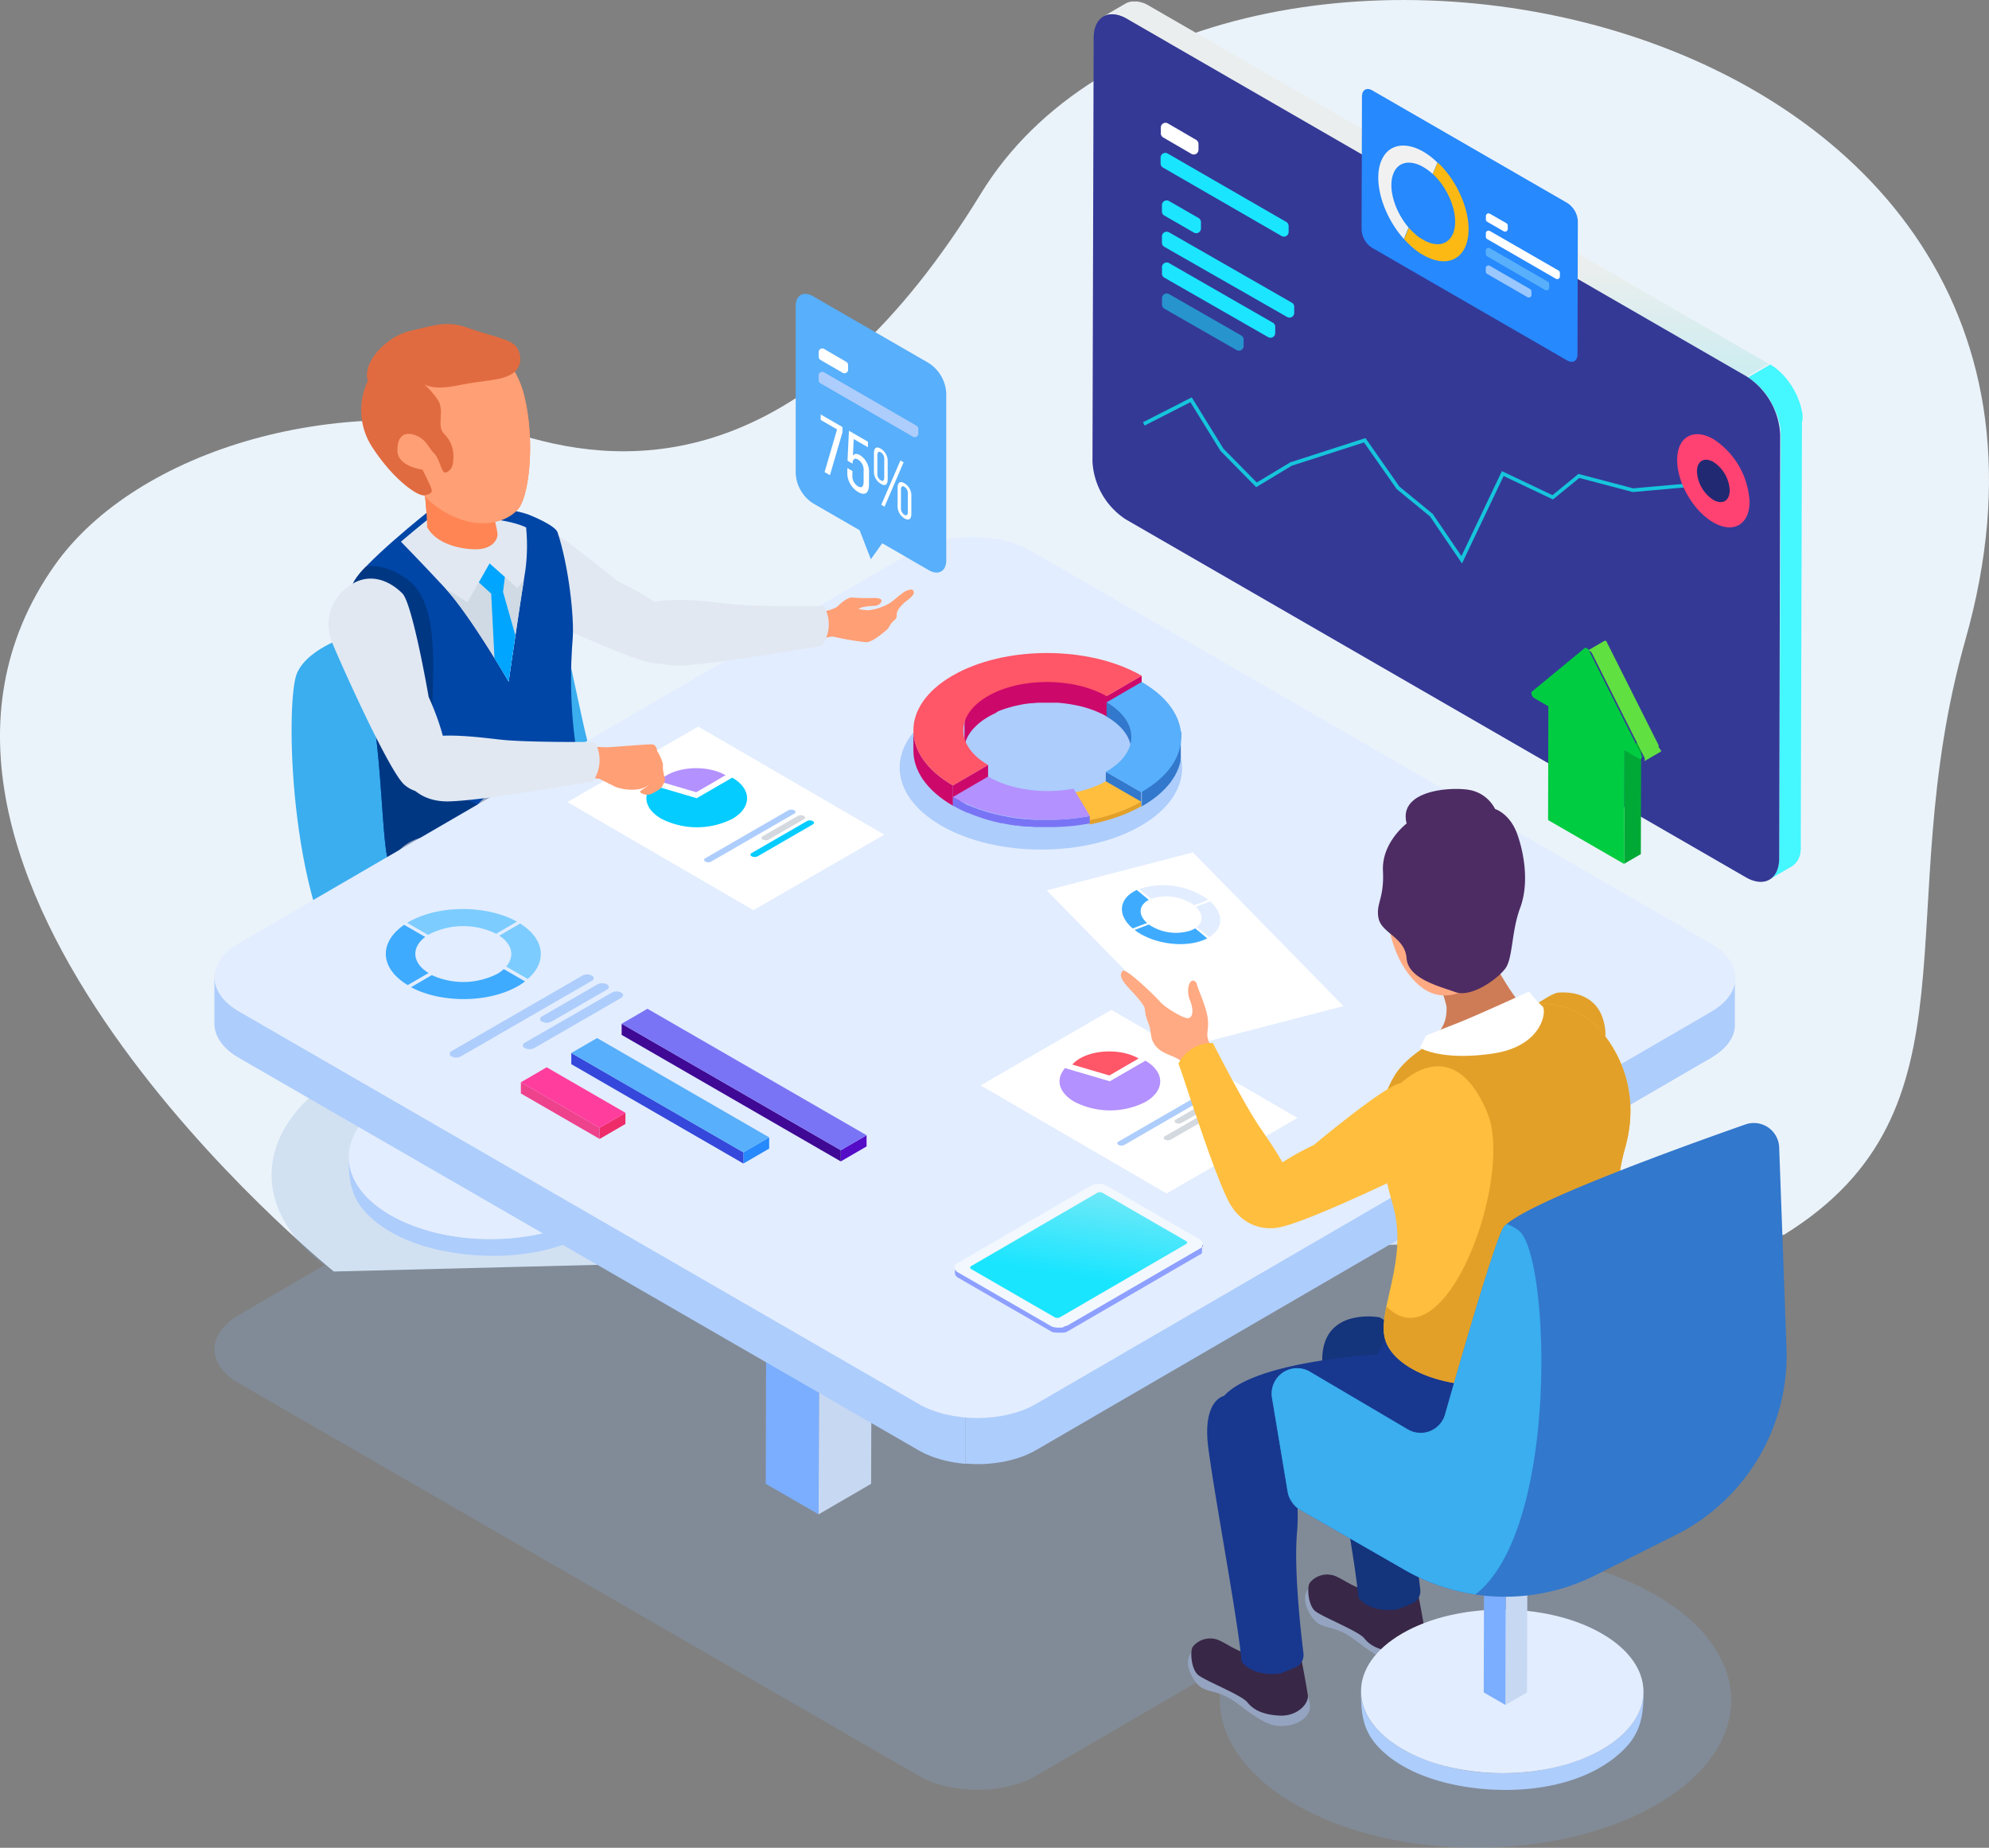 <svg xmlns="http://www.w3.org/2000/svg" xmlns:xlink="http://www.w3.org/1999/xlink" width="541.807" height="503.396" viewBox="0 0 541.807 503.396">
  <rect x="0" y="0" width="541.807" height="503.396" fill="#808080" stroke="none"/>
  <defs>
    <linearGradient id="linear-gradient" x1="0.848" y1="-3.181" x2="0.723" y2="-0.468" gradientUnits="objectBoundingBox">
      <stop offset="0" stop-color="#c6e6ff"/>
      <stop offset="1" stop-color="#8d9fff"/>
    </linearGradient>
    <linearGradient id="linear-gradient-2" x1="3.85" y1="1.526" x2="4.259" y2="-0.056" gradientUnits="objectBoundingBox">
      <stop offset="0" stop-color="#1ae5ff"/>
      <stop offset="1" stop-color="#eaeeee"/>
    </linearGradient>
    <linearGradient id="linear-gradient-3" x1="-2.335" y1="2.415" x2="-2.127" y2="-0.334" gradientUnits="objectBoundingBox">
      <stop offset="0" stop-color="#1ae5ff"/>
      <stop offset="0.26" stop-color="#64e8f9"/>
      <stop offset="0.7" stop-color="#eaeeee"/>
    </linearGradient>
    <linearGradient id="linear-gradient-4" x1="-45.17" y1="0.499" x2="-44.154" y2="0.499" gradientUnits="objectBoundingBox">
      <stop offset="0" stop-color="#5155d4"/>
      <stop offset="1" stop-color="#45f7ff"/>
    </linearGradient>
  </defs>
  <g id="Group_53" data-name="Group 53" transform="translate(-821.062 -3242.604)">
    <path id="Path_407" data-name="Path 407" d="M370.339,662.384S235.266,553.435,294.358,469.9c22.05-31.173,78.34-48.677,130.085-34.476,30.565,8.392,76.925,7.149,122.211-66.785,61.773-100.83,318.167-54.983,268.119,121.681-21.082,74.412,5.566,128.067-49.434,162.067Z" transform="translate(541.661 2926.616)" fill="#ebf3fa"/>
    <g id="_3007643" data-name="3007643" transform="translate(879.436 3242.96)">
      <path id="Path_270" data-name="Path 270" d="M469.6,430.637c-17.868-10.329-42.928-13.879-65.716-10.677l80.86-47c8.831-5.164,8.779-13.453-.1-18.591L299.554,247.523c-8.883-5.164-23.239-5.164-32.083,0L204.208,284.28c-27.358-12.084-66.516-10.91-91.4,3.55S86,324.988,106.939,340.765L83.6,354.386c-8.831,5.164-8.779,13.453.1,18.579L268.775,479.827c8.9,5.164,23.239,5.164,32.1,0L352.8,449.641c-5.448,13.208.762,27.719,18.63,38.035,27.28,15.764,71.422,15.764,98.522,0S496.882,446.388,469.6,430.637Z" transform="translate(-76.969 3.541)" fill="#87aedd" opacity="0.25"/>
      <g id="Group_40" data-name="Group 40" transform="translate(36.632 292.643)">
        <path id="Path_271" data-name="Path 271" d="M182.208,297.373c-.736,8.121-8.366,13.621-15.261,16.59a58.549,58.549,0,0,1-23.872,4.428,56.677,56.677,0,0,1-24.272-5.384c-6.533-3.215-13.466-9.038-13.453-16.978,0,5.784.387,10.548,4.557,15.067,5.358,5.8,13.427,8.934,21.019,10.5,14.8,3.06,34.962,1.575,46.208-9.825,4.532-4.583,5.164-9.412,5.164-15.493C182.285,296.624,182.247,297,182.208,297.373Z" transform="translate(-105.35 -273.856)" fill="#adcdfc"/>
        <path id="Path_272" data-name="Path 272" d="M170.937,285.381c15.067,8.7,15.17,22.813.194,31.515s-39.352,8.7-54.432,0-15.131-22.813-.155-31.515S155.857,276.68,170.937,285.381Z" transform="translate(-105.35 -278.855)" fill="#e2edff"/>
      </g>
      <g id="Group_41" data-name="Group 41" transform="translate(70.058 278.151)">
        <path id="Path_273" data-name="Path 273" d="M64.841,218.1l-.1,33.633-5.887,3.408.1-33.62Z" transform="translate(-52.937 -214.679)" fill="#c7d8f2"/>
        <path id="Path_274" data-name="Path 274" d="M60.286,221.521l-.1,33.62-5.913-3.408.09-33.633Z" transform="translate(-54.27 -214.679)" fill="#7baeff"/>
        <path id="Path_275" data-name="Path 275" d="M66.153,218.871l-5.887,3.421-5.926-3.421,5.887-3.421Z" transform="translate(-54.25 -215.45)" fill="#4da5dc"/>
      </g>
      <path id="Path_276" data-name="Path 276" d="M110.05,188.483S97.991,191.7,94.776,198.928s-2.414,61.894,14.46,84.411,48.235,25.718,55.516,22.5S213.813,281.725,217,271.28s-12.911-18.488-21.7-22.516-14.473-9.644-19.366-24.1-7.23-39.391-12.911-43.419S143.811,170.8,110.05,188.483Z" transform="translate(-72.23 -15.942)" fill="#3aaeef"/>
      <path id="Path_277" data-name="Path 277" d="M170.35,178.355s-19.779-16.371-23.807-16.784c-4.816-.374-10.845,1.291-12.407,8.108a12.6,12.6,0,0,0,5.694,14.034c3.628,1.988,35.466,17.094,41.095,17.068s9.218-4.867,5.565-10.884S170.35,178.355,170.35,178.355Z" transform="translate(-60.462 -20.365)" fill="#e1e8f2"/>
      <path id="Path_278" data-name="Path 278" d="M139.909,160.637a2.053,2.053,0,0,0,0,.646c.3,1.472,1.214,5.164,1.433,6.791s-1.381,4.209-5.487,4.338-11.116-1.291-13.66-6.016A113.193,113.193,0,0,0,120.84,152Z" transform="translate(-64.209 -23.136)" fill="#e16b40"/>
      <path id="Path_279" data-name="Path 279" d="M152.053,139.38c-2.957-12.394-13.221-19.018-24.3-15.842,0,0-12.1,1.82-16.965,12.756s3.5,19.521,8.857,24.931c2.259,2.221,3.964,3.873,5.035,5.022.387.413.775.839,1.188,1.214l.1.116h0a25.589,25.589,0,0,0,10.7,5.8c4.958,1.214,10.7.09,13.66-3.4S155.01,151.774,152.053,139.38Z" transform="translate(-67.561 -31.651)" fill="#ff8654"/>
      <path id="Path_280" data-name="Path 280" d="M127.647,159.567s-19.482,15.415-21.238,20.309-1.536,18.269,3.073,26.971,4.687,41.521,6.455,47.847,19.185,7.5,29.772,4.906,27.41-11.452,24.027-23.472c-5-17.752-3.873-35.634-3.408-41.314s-1.033-19.715-4.106-29.036c-.646-1.962-7.579-4.712-7.579-4.712S147.491,157.707,127.647,159.567Z" transform="translate(-68.705 -21.097)" fill="#0046a6"/>
      <path id="Path_281" data-name="Path 281" d="M131.172,229.431c-8.043-10.187,3.757-45.02-10.187-54.664-4.248-2.944-7.888-3.692-10.91-3.305a17.752,17.752,0,0,0-3.667,4.816c-1.756,4.893-1.536,18.269,3.073,26.971s4.687,41.521,6.455,47.847c1.64,5.771,16.177,7.243,26.764,5.5l15.222-15.919S139.215,239.6,131.172,229.431Z" transform="translate(-68.705 -17.499)" fill="#003783"/>
      <path id="Path_282" data-name="Path 282" d="M123.784,161.562c16.939-1.549,24.724,1.291,26.661,2.259a49.926,49.926,0,0,1-.245,12.02c-1.291,8-4.506,29.979-4.506,29.979s-10.445-18.075-17.326-25.486c-4.842-5.229-9.606-10.161-12.007-12.627C120.414,164.235,123.784,161.562,123.784,161.562Z" transform="translate(-65.513 -20.485)" fill="#e1e8f2"/>
      <path id="Path_283" data-name="Path 283" d="M139.909,160.637a2.053,2.053,0,0,0,0,.646c.3,1.472,1.214,5.164,1.433,6.791s-1.381,4.209-5.487,4.338-11.116-1.291-13.66-6.016A113.193,113.193,0,0,0,120.84,152Z" transform="translate(-64.209 -23.136)" fill="#ff8654"/>
      <path id="Path_284" data-name="Path 284" d="M152.053,139.38c-2.957-12.394-13.221-19.018-24.3-15.842,0,0-12.1,1.82-16.965,12.756s3.5,19.521,8.857,24.931c2.259,2.221,3.964,3.873,5.035,5.022.387.413.775.839,1.188,1.214l.1.116h0a25.589,25.589,0,0,0,10.7,5.8c4.958,1.214,10.7.09,13.66-3.4S155.01,151.774,152.053,139.38Z" transform="translate(-67.561 -31.651)" fill="#ff9f75"/>
      <path id="Path_285" data-name="Path 285" d="M145.346,177.5l-7.553-6.675-6.029,10.548L125.67,177.5c6.881,7.45,17.313,25.473,17.313,25.473s2.66-18.333,4.131-27.6Z" transform="translate(-62.803 -17.655)" fill="#cfdae4"/>
      <path id="Path_286" data-name="Path 286" d="M142.757,190.424l-3.37-11.865.5-4.067-4.17-3.692-2.931,5.164,3.37,3.06.9,17.623c2.3,3.705,3.873,6.378,3.873,6.378S141.75,197.177,142.757,190.424Z" transform="translate(-60.731 -17.664)" fill="#00a5ff"/>
      <path id="Path_287" data-name="Path 287" d="M109.789,135.769a18.424,18.424,0,0,0,1.2,18.075c6.029,9.244,12.5,13.35,14.086,13.1s2.4-.646,2-1.846-2.414-5.164-2.414-5.164-6.83-.8-6.83-5.229,2.4-5.164,5.164-4.015,3.215,3.215,4.829,4.816,2.014,5.629,3.215,5.229,2.014-1.6,2.014-3.615a8.444,8.444,0,0,0-2.414-6.83c-2.414-2.414.4-6.455-2.014-9.657a23.664,23.664,0,0,0-4.015-4.415s1.6,2.414,9.644.8,11.62-1.2,14.873-3.215,2.414-6.455.4-8.031-6.83-2.414-12.459-4.428-8.844-.8-15.674.8S108.175,130.94,109.789,135.769Z" transform="translate(-67.954 -32.365)" fill="#e16b40"/>
      <path id="Path_288" data-name="Path 288" d="M200.512,319.7a8.353,8.353,0,0,0,4.028,6.959c4.286,2.944,5.087,4.829,8.573,6.171s6.7,5.887,5.087,9.1-9.115,3.757-13.931,2.414-5.629-5.629-10.187-7.23a16.849,16.849,0,0,1-7.5-4.829c-1.291-1.291-.8-6.7-.8-6.7l16.345-5.358" transform="translate(-45.333 25.677)" fill="#382747"/>
      <path id="Path_289" data-name="Path 289" d="M216.7,307.66a8.366,8.366,0,0,0,4.015,6.959c4.3,2.957,5.1,4.829,8.586,6.171s6.688,5.887,5.087,9.1-9.115,3.757-13.931,2.414-5.629-5.629-10.187-7.23a16.848,16.848,0,0,1-7.5-4.829c-1.291-1.291-.8-6.7-.8-6.7l16.345-5.358" transform="translate(-40.621 22.172)" fill="#382747"/>
      <path id="Path_290" data-name="Path 290" d="M114.57,234.722a29.436,29.436,0,0,1,.8,6.029c0,2.815-2.014,10.858,2.014,20.5s30.986,11.62,39.791,15.674a88.2,88.2,0,0,1,15.674,8.844c1.614,1.2,3.873,18.217,10.858,28.4s18.746,30.547,21.432,39.12a20.244,20.244,0,0,0,14.473-2.7c3.576-2.35,3.215-3.757,3.215-3.757s-13.931-30.547-17.158-43.406-6.959-27.874-12.911-31.618-24.647-17.158-28.933-19.831-15.841-11.155-18.075-16.293S121.581,222.263,114.57,234.722Z" transform="translate(-66.034 -0.958)" fill="#94a3c0"/>
      <path id="Path_291" data-name="Path 291" d="M131.69,224.474a29.434,29.434,0,0,1,.8,6.029c0,2.815-2,10.845,2.014,20.489s30.986,11.62,39.791,15.687a86.811,86.811,0,0,1,15.674,8.844c1.614,1.2,3.873,18.217,10.858,28.4s18.759,30.547,21.432,39.12a20.3,20.3,0,0,0,14.473-2.685c3.589-2.337,3.215-3.744,3.215-3.744S226.016,306.07,222.8,293.2s-6.972-27.861-12.911-31.618-24.66-17.145-28.946-19.831S165.1,230.607,162.87,225.455,138.662,211.989,131.69,224.474Z" transform="translate(-61.051 -3.944)" fill="#94a3c0"/>
      <g id="Group_42" data-name="Group 42" transform="translate(150.221 313.823)">
        <path id="Path_292" data-name="Path 292" d="M142.048,249.51l-.232,81.751-14.305,8.315.232-81.751Z" transform="translate(-113.115 -241.208)" fill="#c7d8f2"/>
        <path id="Path_293" data-name="Path 293" d="M130.988,257.825l-.232,81.751-14.4-8.315.232-81.751Z" transform="translate(-116.36 -241.208)" fill="#7baeff"/>
        <path id="Path_294" data-name="Path 294" d="M145.241,251.382,130.936,259.7l-14.4-8.315,14.305-8.3Z" transform="translate(-116.308 -243.08)" fill="#4da5dc"/>
      </g>
      <path id="Path_295" data-name="Path 295" d="M445.145,258.476a2.263,2.263,0,0,1-.077.71c-.078.245-.1.387-.155.581a4.379,4.379,0,0,1-.194.671c-.065.194-.155.374-.232.555s-.207.478-.323.71a5.085,5.085,0,0,1-.31.5c-.1.168-.336.529-.529.788s-.387.5-.607.749l-.142.181c-.3.31-.62.62-.955.93l-.7.581-.633.5-.826.542-.852.555L254.737,373.885a25.444,25.444,0,0,1-4.971,2.195,35.469,35.469,0,0,1-4.3,1.072c-.955.168-1.924.3-2.892.4s-1.678.142-2.518.168-1.549,0-2.324,0-1.5-.065-2.234-.129v13.1c.736.065,1.485.1,2.234.129s1.549,0,2.324,0,1.678-.09,2.518-.168,1.937-.232,2.892-.4a35.47,35.47,0,0,0,4.3-1.072A25.817,25.817,0,0,0,254.737,387L438.612,280.14l.232-.142c.207-.116.387-.258.581-.387l.826-.542.633-.5c.232-.194.478-.374.7-.581s.1-.065.142-.116c.284-.258.555-.542.813-.813l.155-.181c.142-.168.3-.336.439-.516l.155-.232c.194-.258.361-.516.529-.788s.168-.219.232-.336a.97.97,0,0,1,.078-.168,7.044,7.044,0,0,0,.323-.71,4.045,4.045,0,0,0,.194-.413v-.142c0-.052.129-.452.194-.671s.09-.31.129-.465a.36.36,0,0,1,0-.116,6.63,6.63,0,0,0,.077-.71V257.83A6.1,6.1,0,0,1,445.145,258.476Z" transform="translate(-30.834 7.668)" fill="#adcdfc"/>
      <path id="Path_296" data-name="Path 296" d="M279.428,377.381q-1.149-.155-2.246-.387c-.813-.168-1.6-.362-2.376-.581s-1.859-.581-2.75-.93a24.766,24.766,0,0,1-3.279-1.575L83.7,267.11c-4.467-2.582-6.7-5.978-6.7-9.36v13.1c0,3.383,2.234,6.778,6.7,9.36L268.776,387.077a26.438,26.438,0,0,0,3.279,1.562,23.942,23.942,0,0,0,2.75.93c.775.22,1.575.413,2.376.581s1.485.284,2.246.387,1.459.194,2.208.245v-13.1C280.887,377.575,280.151,377.484,279.428,377.381Z" transform="translate(-76.97 7.645)" fill="#adcdfc"/>
      <path id="Path_297" data-name="Path 297" d="M484.643,275.974c8.883,5.164,8.934,13.453.1,18.591L300.871,401.377c-8.831,5.164-23.239,5.164-32.1,0L83.7,294.514c-8.883-5.164-8.934-13.453-.1-18.579L267.471,169.073c8.831-5.164,23.239-5.164,32.083,0Z" transform="translate(-76.969 -19.294)" fill="#e2edff"/>
      <path id="Path_298" data-name="Path 298" d="M161.69,233.4l50.662,29.437L248,242.269,197.324,212.82Z" transform="translate(47.055 61.935)" fill="#fff"/>
      <path id="Path_299" data-name="Path 299" d="M276.072,275.7l-7.979,4.622-10.083-2.969c2.815-3.228,9.619-4.506,15.2-2.866A12.912,12.912,0,0,1,276.072,275.7Z" transform="translate(-24.282 12.31)" fill="#ff5668"/>
      <path id="Path_300" data-name="Path 300" d="M278.7,275.73c5.358,3.1,5.384,8.108.065,11.207a21.277,21.277,0,0,1-19.366,0c-4.286-2.479-5.293-6.081-2.582-9.192l12.2,3.589Z" transform="translate(-25.067 12.878)" fill="#b391ff"/>
      <path id="Path_301" data-name="Path 301" d="M267.836,295.779c-.452.245-.452.658,0,.917a1.73,1.73,0,0,0,1.588,0l22.62-13.066c.452-.245.452-.658,0-.917a1.756,1.756,0,0,0-1.6,0Z" transform="translate(-21.521 14.855)" fill="#adcdfc"/>
      <path id="Path_302" data-name="Path 302" d="M279.937,289.433a.478.478,0,0,0,0,.917,1.73,1.73,0,0,0,1.588,0l9.606-5.539a.491.491,0,0,0,0-.93,1.833,1.833,0,0,0-1.6,0Z" transform="translate(-18 15.198)" fill="#d4d9df"/>
      <path id="Path_303" data-name="Path 303" d="M277.625,293.655c-.439.258-.452.671,0,.93a1.756,1.756,0,0,0,1.6,0l15.015-8.663c.452-.258.452-.671,0-.93a1.807,1.807,0,0,0-1.588,0Z" transform="translate(-18.67 15.521)" fill="#d4d9df"/>
      <path id="Path_304" data-name="Path 304" d="M299.924,316.826c1.227.723,1.291,1.872,0,2.582L263.774,340.4a4.893,4.893,0,0,1-4.441,0l-25.241-14.576a1.356,1.356,0,0,1,0-2.582l36.15-20.993a4.893,4.893,0,0,1,4.441,0Z" transform="translate(-31.518 20.443)" fill="#f2f8fd"/>
      <path id="Path_305" data-name="Path 305" d="M300.818,314.5a.322.322,0,0,1,0,.1v.349h0a.284.284,0,0,1-.064.1h0l-.142.142-.09.09-.09.065-.116.077-.116.077L264.048,336.5l-.439.207h-.129l-.284.09-.568.3-.374.065h-1.3a2.948,2.948,0,0,1-.5-.078h-.09l-.439-.129h-.077a2.734,2.734,0,0,1-.478-.232l-25.241-14.576a1.8,1.8,0,0,1-.878-.943,1.085,1.085,0,0,1,0-.349V322.3a.856.856,0,0,0,0,.181,1.678,1.678,0,0,0,.917,1.11L259.4,338.166a2.917,2.917,0,0,0,.452.22h.077l.284.09h.323l.31.065h.8a.532.532,0,0,0,.142,0h.478a1.965,1.965,0,0,0,.271,0h.1l.323-.077h.413a2.286,2.286,0,0,0,.439-.207l36.15-20.993h.09l.1-.077.09-.065.1-.077h0l.129-.142h0l.077-.116h0a.387.387,0,0,1,0-.1h0v-.155h0a.285.285,0,0,1,0-.1v-1.536A3.359,3.359,0,0,1,300.818,314.5Z" transform="translate(-31.495 24.163)" fill="url(#linear-gradient)"/>
      <path id="Path_306" data-name="Path 306" d="M295.257,316.78c.4.232.4.594,0,.826l-34.343,19.947a1.562,1.562,0,0,1-1.433,0l-22.736-13.13a.439.439,0,0,1,0-.826l34.33-19.947a1.562,1.562,0,0,1,1.433,0Z" transform="translate(-30.556 20.954)" fill="url(#linear-gradient-2)"/>
      <path id="Path_307" data-name="Path 307" d="M74.52,173.617l50.662,29.449,35.647-20.58L110.154,153.05Z" transform="translate(21.682 44.538)" fill="#fff"/>
      <path id="Path_308" data-name="Path 308" d="M188.925,215.922l-7.979,4.635-10.1-2.969c2.827-3.228,9.631-4.506,15.209-2.866a12.833,12.833,0,0,1,2.866,1.2Z" transform="translate(-49.653 -5.088)" fill="#b391ff"/>
      <path id="Path_309" data-name="Path 309" d="M191.533,216c5.358,3.086,5.384,8.108.065,11.207a21.355,21.355,0,0,1-19.366,0c-4.286-2.479-5.293-6.081-2.582-9.205l12.214,3.6Z" transform="translate(-50.44 -4.508)" fill="#05ccff"/>
      <path id="Path_310" data-name="Path 310" d="M180.666,235.986c-.452.258-.452.671,0,.917a1.73,1.73,0,0,0,1.588,0l22.62-13.053c.452-.258.452-.658,0-.917a1.756,1.756,0,0,0-1.6,0Z" transform="translate(-46.894 -2.546)" fill="#adcdfc"/>
      <path id="Path_311" data-name="Path 311" d="M192.765,229.651a.491.491,0,0,0,0,.93,1.808,1.808,0,0,0,1.588,0l9.606-5.539a.491.491,0,0,0,0-.93,1.8,1.8,0,0,0-1.6,0Z" transform="translate(-43.371 -2.201)" fill="#d4d9df"/>
      <path id="Path_312" data-name="Path 312" d="M190.457,233.89a.478.478,0,0,0,0,.917,1.756,1.756,0,0,0,1.6,0l15.015-8.676c.452-.258.452-.658,0-.917a1.73,1.73,0,0,0-1.588,0Z" transform="translate(-44.045 -1.882)" fill="#05ccff"/>
      <g id="Group_43" data-name="Group 43" transform="translate(110.959 274.458)">
        <path id="Path_313" data-name="Path 313" d="M139.213,239.28v3.047l-7.023,4.08V243.36Z" transform="translate(-72.491 -204.821)" fill="#540cc7"/>
        <path id="Path_314" data-name="Path 314" d="M145.649,250.209v3.047l-59.7-34.472.013-3.034Z" transform="translate(-85.95 -211.67)" fill="#3f0995"/>
        <path id="Path_315" data-name="Path 315" d="M152.67,247.049l-7.023,4.08L85.96,216.67l7.023-4.08Z" transform="translate(-85.947 -212.59)" fill="#7974f5"/>
      </g>
      <g id="Group_44" data-name="Group 44" transform="translate(97.248 282.437)">
        <path id="Path_316" data-name="Path 316" d="M118.663,239.73v3.047l-7.023,4.08.013-3.047Z" transform="translate(-64.761 -212.669)" fill="#2689fd"/>
        <path id="Path_317" data-name="Path 317" d="M122.222,248.994l-.013,3.047L75.33,224.967V221.92Z" transform="translate(-75.33 -217.853)" fill="#3548db"/>
        <path id="Path_318" data-name="Path 318" d="M129.232,245.831l-7.011,4.08L75.33,222.837l7.023-4.067Z" transform="translate(-75.33 -218.77)" fill="#58affb"/>
      </g>
      <g id="Group_45" data-name="Group 45" transform="translate(83.511 290.403)">
        <path id="Path_319" data-name="Path 319" d="M88.333,234.54v3.047l-7.023,4.08.013-3.047Z" transform="translate(-59.852 -222.146)" fill="#ee2c6a"/>
        <path id="Path_320" data-name="Path 320" d="M86.161,240.494l-.013,3.047L64.69,231.147,64.7,228.1Z" transform="translate(-64.69 -224.02)" fill="#ee428c"/>
        <path id="Path_321" data-name="Path 321" d="M93.168,237.334l-7.011,4.08L64.7,229.02l7.011-4.08Z" transform="translate(-64.687 -224.94)" fill="#ff3d9d"/>
      </g>
      <path id="Path_322" data-name="Path 322" d="M127.166,278.407a.775.775,0,0,0,0,1.459,2.763,2.763,0,0,0,2.5,0l35.66-20.593a.762.762,0,0,0,0-1.446,2.763,2.763,0,0,0-2.5,0Z" transform="translate(-62.518 7.58)" fill="#adcdfc"/>
      <path id="Path_323" data-name="Path 323" d="M146.246,268.405a.775.775,0,0,0,0,1.459,2.789,2.789,0,0,0,2.518,0l15.131-8.728a.775.775,0,0,0,0-1.459,2.789,2.789,0,0,0-2.518,0Z" transform="translate(-56.964 8.119)" fill="#adcdfc"/>
      <path id="Path_324" data-name="Path 324" d="M142.606,275.077a.775.775,0,0,0,0,1.459,2.815,2.815,0,0,0,2.582,0l23.665-13.66c.7-.413.71-1.059,0-1.459a2.763,2.763,0,0,0-2.5,0Z" transform="translate(-58.023 8.625)" fill="#adcdfc"/>
      <g id="Group_46" data-name="Group 46" transform="translate(52.551 247.294)">
        <path id="Path_325" data-name="Path 325" d="M147.568,247.164l-5.655,3.292a20.438,20.438,0,0,0-18.23.142l-.3.181-5.707-3.292.3-.181C126.111,242.581,139.28,242.542,147.568,247.164Z" transform="translate(-117.68 -243.73)" fill="#7cccff"/>
        <path id="Path_326" data-name="Path 326" d="M142.788,246.79c6.727,4.209,7.424,10.484,2.066,15.106l-5.874-3.4c2.363-2.7,1.73-6.055-1.859-8.418Z" transform="translate(-112.021 -242.839)" fill="#7cccff"/>
        <path id="Path_327" data-name="Path 327" d="M149.556,259.757a18.314,18.314,0,0,1-1.846,1.227c-8.018,4.661-20.928,4.777-29.23.349l5.668-3.292A20.515,20.515,0,0,0,142,257.691a10.069,10.069,0,0,0,1.756-1.291Z" transform="translate(-117.447 -240.042)" fill="#3eabff"/>
      </g>
      <path id="Path_328" data-name="Path 328" d="M123.888,250.365c-3.873,2.918-3.563,7.088.917,9.825l-5.668,3.292c-7.617-4.557-7.953-11.62-.981-16.422Z" transform="translate(-66.444 4.533)" fill="#3eabff"/>
      <path id="Path_329" data-name="Path 329" d="M235.945,132.8a10.406,10.406,0,0,1,4.712,8.147V186.5c0,3-2.13,4.209-4.738,2.7l-12.7-7.333-.62.865-2.479,3.486-2.453-6.339-.62-1.575-12.7-7.333a10.329,10.329,0,0,1-4.7-8.147V117.264c0-2.982,2.13-4.209,4.725-2.7Z" transform="translate(-41.272 -34.221)" fill="#58affb"/>
      <path id="Path_330" data-name="Path 330" d="M212.508,129.933v1.291a.981.981,0,0,1-1.472.852l-6.055-3.512a1.007,1.007,0,0,1-.491-.852v-1.291a.981.981,0,0,1,1.472-.852L212,129.081A.981.981,0,0,1,212.508,129.933Z" transform="translate(-39.861 -30.868)" fill="#fff"/>
      <path id="Path_331" data-name="Path 331" d="M231.644,145.915v1.291a.981.981,0,0,1-1.472.839l-25.2-14.55a.955.955,0,0,1-.491-.852v-1.291a.981.981,0,0,1,1.472-.852l25.2,14.55a.981.981,0,0,1,.491.865Z" transform="translate(-39.864 -29.433)" fill="#adcdfc"/>
      <path id="Path_332" data-name="Path 332" d="M133.876,90.611v1.472l-3.408,11.646-1.459-.839,3.4-11.633-4.454-2.569v-1.5Z" transform="translate(37.234 25.367)" fill="#fff"/>
      <path id="Path_333" data-name="Path 333" d="M216.158,145.792v1.5l-3.873-2.221-.219,4.519c.413-.581,1.072-.633,1.95-.116a5.384,5.384,0,0,1,2.427,4.971v2.944c0,2.3-.968,3.254-2.957,2.1a6.042,6.042,0,0,1-2.944-5.513v-1.007l1.381.8v1.11a3.254,3.254,0,0,0,1.523,3.06c1.033.607,1.536.065,1.536-1.291v-2.918a3.318,3.318,0,0,0-1.536-3.073c-.8-.465-1.291-.258-1.472.762v.349l-1.381-.8.387-8.16Z" transform="translate(-38.102 -25.811)" fill="#fff"/>
      <path id="Path_334" data-name="Path 334" d="M223.023,153.962a3.873,3.873,0,0,1,1.872,3.486v4.725c0,1.472-.581,2.1-1.872,1.356A3.873,3.873,0,0,1,221.151,160v-4.725C221.138,153.833,221.745,153.213,223.023,153.962Zm.917,7.746v-4.893a2.053,2.053,0,0,0-.93-1.885c-.658-.387-.943,0-.943.813v4.893a2.079,2.079,0,0,0,.93,1.911c.646.374.93,0,.942-.839" transform="translate(-35.013 -22.658)" fill="#fff"/>
      <path id="Path_335" data-name="Path 335" d="M219.908,154.94c0,1.459-.607,2.079-1.885,1.291a3.873,3.873,0,0,1-1.872-3.5v-4.764c0-1.446.607-2.079,1.872-1.291a3.873,3.873,0,0,1,1.872,3.5Zm-.942-.452v-4.919a2.079,2.079,0,0,0-.93-1.911c-.684-.387-.93,0-.942.839V153.4a2,2,0,0,0,.93,1.885c.658.387.942,0,.942-.8" transform="translate(-36.468 -24.785)" fill="#fff"/>
      <path id="Path_336" data-name="Path 336" d="M145.946,96.9l.865.5-5.19,12.084-.891-.516Z" transform="translate(40.954 28.194)" fill="#fff"/>
      <path id="Path_337" data-name="Path 337" d="M287.153,203.189c15.08,8.7,15.17,22.813.194,31.515s-39.352,8.7-54.419,0-15.131-22.813-.155-31.515S272.086,194.513,287.153,203.189Z" transform="translate(-34.885 -10.133)" fill="#adcdfc"/>
      <path id="Path_338" data-name="Path 338" d="M197.833,142.31l-.013,5.539-9.58,5.565.013-5.539Z" transform="translate(54.783 41.411)" fill="#cc096a"/>
      <path id="Path_339" data-name="Path 339" d="M245.009,203.742l.194-.077c.529-.207,1.084-.387,1.64-.555s.788-.232,1.175-.336.594-.181.9-.245.839-.194,1.291-.271.607-.142.917-.194l.387-.065,1.588-.219h.465q.93-.1,1.859-.155h5.138l1.059.09,1.149.129,1.02.142,1.214.219,1.291.245.3.077c.581.129,1.162.284,1.73.452l.478.155c.478.142.943.31,1.394.478l.4.142c.413.155.813.336,1.214.516l.594.258c.568.271,1.136.568,1.678.878v-6.455c-.542-.31-1.1-.594-1.678-.878l-.594-.245c-.336-.155-.671-.31-1.033-.452l-.181-.065-.4-.155c-.452-.168-.917-.323-1.394-.478l-.478-.142-.323-.1-1.394-.361-.31-.065-.684-.155-.568-.1-1.214-.207-.491-.09h-.529l-1.149-.129-.542-.065h-5.577l-1.562.129h-.3l-.465.065c-.529.065-1.059.129-1.575.219l-.387.065h-.194l-.736.155c-.426.09-.852.168-1.291.271l-.891.245-1.188.336-.245.077c-.478.142-.942.31-1.394.491l-.194.077q-.749.284-1.472.62l-.413.207c-.529.245-1.046.516-1.549.8l-.271.168-.258.155-.413.271-.362.245-.387.271-.336.258-.362.284a3.141,3.141,0,0,0-.323.258l-.323.284-.142.116-.116.116c-.181.168-.349.349-.516.516l-.168.181c-.207.219-.4.452-.594.684h0l-.116.155-.323.439-.155.258a4.223,4.223,0,0,0-.258.4.285.285,0,0,1-.065.1.7.7,0,0,1-.09.168l-.168.349-.142.284c0,.116-.1.232-.142.349a.787.787,0,0,0-.065.155.631.631,0,0,0,0,.142,3.333,3.333,0,0,0-.1.336,2.583,2.583,0,0,0-.09.3,3.159,3.159,0,0,0-.077.336.956.956,0,0,0,0,.181v.116a.829.829,0,0,1-.065.349,2.577,2.577,0,0,0,0,.3,3.147,3.147,0,0,0,0,.349,1.046,1.046,0,0,0,0,.207s0,1.046,0,1.123v4.144a2.583,2.583,0,0,0,.065-.31,3,3,0,0,1,.09-.323l.077-.31.116-.323.116-.3a1,1,0,0,1,.142-.349c.052-.116.09-.194.129-.3a2.918,2.918,0,0,1,.181-.336l.155-.284.258-.4.155-.245c.1-.155.207-.3.323-.439l.142-.194c.181-.232.387-.465.594-.7l.168-.168.516-.516.258-.232.323-.3.323-.258.349-.284.349-.245a3,3,0,0,1,.387-.284l.361-.245.413-.258.529-.323q.749-.426,1.549-.813l.413-.194A3.584,3.584,0,0,1,245.009,203.742Z" transform="translate(-30.905 -10.544)" fill="#cc096a"/>
      <path id="Path_340" data-name="Path 340" d="M165.433,161.14l-.013,5.539-9.58,5.577.013-5.539Z" transform="translate(45.353 46.892)" fill="#cc096a"/>
      <path id="Path_341" data-name="Path 341" d="M224.47,211.526V206c0,5.435,3.576,10.884,10.768,15.041v5.539C228.046,222.41,224.457,216.961,224.47,211.526Z" transform="translate(-34.045 -7.418)" fill="none"/>
      <path id="Path_342" data-name="Path 342" d="M235.248,221.028v5.539c-7.191-4.157-10.781-9.606-10.768-15.041V206c0,5.435,3.576,10.884,10.768,15.041" transform="translate(-34.042 -7.418)" fill="#cc096a"/>
      <path id="Path_343" data-name="Path 343" d="M286.67,195.9l-9.58,5.565c-9.038-5.164-23.459-5.164-32.367,0s-8.857,13.569.1,18.746l-9.58,5.565c-14.292-8.25-14.357-21.626-.168-29.875S272.378,187.633,286.67,195.9Z" transform="translate(-34.041 -12.162)" fill="#ff5668"/>
      <path id="Path_344" data-name="Path 344" d="M265.23,200.12v3.873c4.506,2.582,6.752,6.016,6.752,9.438v-5.552C272,204.445,269.736,202.728,265.23,200.12Z" transform="translate(-22.181 -9.13)" fill="#3278cc"/>
      <path id="Path_345" data-name="Path 345" d="M197.757,168.145l-.013,3.847-9.644-5.565.013-3.847Z" transform="translate(54.743 47.312)" fill="#3278cc"/>
      <path id="Path_346" data-name="Path 346" d="M283.425,206.774a4.022,4.022,0,0,1,0,.555v.478a1.2,1.2,0,0,1-.09.542,1.756,1.756,0,0,0-.1.491c-.039.168-.077.349-.129.529s-.09.323-.142.478-.1.349-.168.529-.116.31-.181.478l-.232.542c-.065.155-.142.31-.22.465l-.284.555-.245.439c-.116.219-.258.426-.4.646s-.155.258-.245.387-.336.478-.516.71l-.232.31c-.3.361-.607.736-.943,1.1l-.271.284-.826.813-.4.374-.529.465-.5.413-.568.452-.542.4c-.194.142-.4.3-.62.439l-.581.387-.658.426-.839.516-.284.155v5.539l.284-.155.452-.271.4-.245.658-.426.581-.387.62-.439.542-.4.568-.452.5-.413.529-.465.22-.194a2.4,2.4,0,0,0,.181-.181l.826-.813.258-.284c.336-.362.658-.736.955-1.1h0c.065-.09.116-.168.194-.258s.349-.465.5-.71.181-.258.258-.387l.4-.646.116-.181.129-.258c.1-.181.194-.374.284-.555l.22-.465.232-.542a1.4,1.4,0,0,1,.1-.245l.077-.232a2.272,2.272,0,0,1,.168-.529c.052-.181.1-.323.142-.478s.09-.349.129-.529a2.447,2.447,0,0,0,0-.3v-.194a3.955,3.955,0,0,1,.09-.542,2.943,2.943,0,0,0,0-.478v-.555a2.577,2.577,0,0,0,0-.323V206.18A.942.942,0,0,1,283.425,206.774Z" transform="translate(-20.015 -7.366)" fill="#3278cc"/>
      <path id="Path_347" data-name="Path 347" d="M274.851,195.81c14.292,8.25,14.357,21.626.168,29.876l-.284.155-9.644-5.565.284-.155c8.908-5.164,8.857-13.569-.1-18.746Z" transform="translate(-22.221 -10.384)" fill="#58affb"/>
      <path id="Path_348" data-name="Path 348" d="M270.31,224.862l1.188-.478.7-.3,1.214-.568.581-.271c.581-.3,1.162-.594,1.717-.917V221.04c-.568.323-1.136.633-1.73.917-.181.1-.387.194-.581.284l-1.214.555-.7.3-1.188.478-.736.284-1.291.426-.788.258-.594.181-1.11.323-.62.168-1.188.284-.555.129c-.568.142-1.175.258-1.756.374v1.291l1.743-.374.555-.129,1.188-.3.62-.168,1.11-.31.594-.181.31-.1.478-.155,1.291-.439Z" transform="translate(-23.22 -3.041)" fill="#e2a029"/>
      <path id="Path_349" data-name="Path 349" d="M276.717,222.345a46.065,46.065,0,0,1-13.982,4.958l-4.454-7.45a29.062,29.062,0,0,0,8.792-3.073Z" transform="translate(-24.204 -4.281)" fill="#ffbe3d"/>
      <path id="Path_350" data-name="Path 350" d="M268.57,225.533l-1.1.168-1.291.168-1.1.129c-.684.077-1.369.129-2.053.181h-.181c-.762,0-1.523.09-2.3.116h-5.19c-.736,0-1.459-.09-2.195-.155H252.6l-1.691-.181-.607-.077c-.736-.1-1.459-.207-2.169-.336h0l-2.117-.413-.749-.168-1.433-.349-.775-.207-1.214-.349-1.11-.349-1.11-.374-1.072-.4-1.6-.633H236.8l-1.807-1.046-.426-.219q-.891-.452-1.743-.93v2.311q.852.491,1.743.93l.413.219c.594.284,1.188.568,1.807.826h.155l1.175.491.426.155c.349.142.71.271,1.072.387l1.1.387,1.11.349.684.207.542.142.775.207,1.433.349.736.168h.336q.891.194,1.782.349h0l1.795.284h.374a1.671,1.671,0,0,1,.607.077c.555.077,1.123.142,1.678.194h.878c.633,0,1.291.1,1.9.129h5.384l2.053-.1h.194l1.807-.155h.245l1.1-.129,1.291-.168,1.1-.181.942-.142.633-.116v-2.014C269.629,225.365,269.1,225.442,268.57,225.533Z" transform="translate(-31.615 -3.311)" fill="#7974f5"/>
      <path id="Path_351" data-name="Path 351" d="M265.691,219.072l4.454,7.437c-12.665,2.44-27.2.736-37.325-5.164l9.58-5.565C248.726,219.485,257.777,220.557,265.691,219.072Z" transform="translate(-31.615 -4.572)" fill="#b391ff"/>
      <path id="Path_352" data-name="Path 352" d="M277.066,53.421l-.31-.194-.374-.194-.374-.181-.362-.155-.374-.142h-.09l-.271-.09-.374-.1-.374-.077-.4-.065h-1.3a3.486,3.486,0,0,0-.529.077h0a3.253,3.253,0,0,0-.607.168,3.8,3.8,0,0,0-.736.336l-6.055,3.512a4.428,4.428,0,0,1,1.291-.5h0a5.99,5.99,0,0,1,1.536-.077h0a7.1,7.1,0,0,1,1.691.361h0a10.872,10.872,0,0,1,1.833.839l168.873,97.5,6.042-3.512Z" transform="translate(-22.385 -52.18)" fill="url(#linear-gradient-3)"/>
      <path id="Path_353" data-name="Path 353" d="M415.436,143.946v-1.33a1.1,1.1,0,0,0-.065-.452h0a.882.882,0,0,0-.077-.439c-.077-.142,0-.323-.09-.478l-.116-.478a1.644,1.644,0,0,0-.129-.478,3.165,3.165,0,0,0-.1-.374h0v-.077l-.155-.465a1.35,1.35,0,0,0-.168-.465c-.065-.155-.1-.3-.168-.452l-.168-.439-.155-.336h0v-.077c-.065-.142-.129-.3-.207-.439a4.045,4.045,0,0,0-.232-.478l-.271-.542-.323-.581-.065-.1-.065-.116c-.219-.374-.439-.723-.671-1.084l-.581-.813-.413-.542-.349-.426-.349-.413c-.116-.129-.232-.271-.362-.4l-.065-.065h0l-.271-.284-.387-.374-.4-.374-.413-.361-.207-.168h0l-.155-.116-.4-.31-.4-.284-.387-.258-.387-.232h-.09l-6.042,3.512a14.884,14.884,0,0,1,1.82,1.291h0a17.2,17.2,0,0,1,1.678,1.562h0a20.893,20.893,0,0,1,2.853,3.873v.1a19.141,19.141,0,0,1,1.072,2.117h0a21.2,21.2,0,0,1,.826,2.234h0a17.617,17.617,0,0,1,.516,2.246h0A14.564,14.564,0,0,1,409.5,148l-.426,115.319a11.627,11.627,0,0,1-.194,1.962h0a6.456,6.456,0,0,1-.516,1.6h0a4.971,4.971,0,0,1-.684,1.059,2.881,2.881,0,0,1-.245.31,4.635,4.635,0,0,1-.994.826l6.042-3.512a4.339,4.339,0,0,0,.994-.826l.258-.31a5.063,5.063,0,0,0,.323-.413,4.8,4.8,0,0,0,.349-.62v-.078l.194-.452.155-.491a4.005,4.005,0,0,0,.129-.465v-.194h0a1.026,1.026,0,0,0,0-.194,1.069,1.069,0,0,1,.065-.439c.065-.155,0-.284,0-.439v-.878h0l.323-115.383Z" transform="translate(17.208 -29.878)" fill="url(#linear-gradient-4)"/>
      <path id="Path_354" data-name="Path 354" d="M440.558,153.647A20.038,20.038,0,0,1,449.6,169.4l-.271,115.435c0,5.784-4.119,8.121-9.154,5.164L271.3,192.508a20.063,20.063,0,0,1-9.038-15.751l.323-115.383c0-5.784,4.119-8.121,9.154-5.164Z" transform="translate(-23.045 -51.392)" fill="#343996"/>
      <path id="Path_355" data-name="Path 355" d="M375.1,101.752a6.326,6.326,0,0,1,2.853,4.945l-.1,36.266c0,1.82-1.291,2.582-2.879,1.64l-53.076-30.65a6.249,6.249,0,0,1-2.853-4.945l.1-36.266c0-1.82,1.291-2.582,2.866-1.64Z" transform="translate(-6.518 -46.802)" fill="#2689fd"/>
      <path id="Path_356" data-name="Path 356" d="M286.944,83.576v1.653a1.291,1.291,0,0,1-1.885,1.084l-7.746-4.506a1.291,1.291,0,0,1-.633-1.1V79.07a1.291,1.291,0,0,1,1.885-1.1l7.746,4.506A1.291,1.291,0,0,1,286.944,83.576Z" transform="translate(-18.848 -44.726)" fill="#fff"/>
      <path id="Path_357" data-name="Path 357" d="M311.512,104.1v1.64a1.291,1.291,0,0,1-1.885,1.1L277.26,88.157a1.291,1.291,0,0,1-.62-1.1V85.407a1.291,1.291,0,0,1,1.885-1.085L310.892,103A1.291,1.291,0,0,1,311.512,104.1Z" transform="translate(-18.86 -42.878)" fill="#1ae5ff"/>
      <path id="Path_358" data-name="Path 358" d="M196.12,90.662,209,84.09l8.418,13.621,9.4,9.554,9.4-5.668,20.089-6.481,9.076,12.962,9.076,7.45,8.263,12.149,11.181-23.485,13.608,6.468,7.127-5.823,14.744,3.886,21.871-1.95" transform="translate(57.077 24.465)" fill="none" stroke="#16c5dc" stroke-miterlimit="10" stroke-width="1"/>
      <path id="Path_359" data-name="Path 359" d="M334.863,84.308c-4.893-2.827-9.515-2.1-11.426,2.35-2.4,5.565.323,14.925,6.081,21.406l1.291-3.111c-3.873-4.545-5.719-10.987-4.067-14.834,1.291-3.137,4.609-3.641,8.056-1.653a14.693,14.693,0,0,1,2.582,1.9l1.291-3.112A19.715,19.715,0,0,0,334.863,84.308Z" transform="translate(-5.492 -43.328)" fill="#f1f1f1"/>
      <path id="Path_360" data-name="Path 360" d="M337.125,86.21l-1.291,3.112c.207.194.426.4.633.62,4.428,4.57,6.6,11.62,4.842,15.687l-.207.426-.09.142c-1.291,2.259-3.731,2.815-6.455,1.717a9.25,9.25,0,0,1-1.291-.633l-.349-.207-.529-.349h-.077a11.072,11.072,0,0,1-1.046-.813l-.129-.116-.387-.349a1.468,1.468,0,0,1-.168-.142l-.5-.491q-.4-.4-.775-.852l-1.291,3.111.775.839.723.71.207.194c.181.168.362.336.555.491a1.108,1.108,0,0,0,.181.168c.491.413.994.8,1.485,1.149l.116.09.684.439h.077l.465.284c.362.207.723.4,1.1.568l.788.349c4.157,1.653,7.876.607,9.541-3.266,2.5-5.81-.581-15.777-6.869-22.258Z" transform="translate(-3.907 -42.286)" fill="#fdb913"/>
      <path id="Path_361" data-name="Path 361" d="M351.222,100.234v.955a.736.736,0,0,1-1.1.633l-4.48-2.582a.723.723,0,0,1-.374-.633v-.955a.723.723,0,0,1,1.085-.62l4.493,2.582a.71.71,0,0,1,.374.62Z" transform="translate(1.117 -39.165)" fill="#fff"/>
      <path id="Path_362" data-name="Path 362" d="M365.427,112.109v.955a.723.723,0,0,1-1.1.62L345.634,102.89a.723.723,0,0,1-.374-.633V101.3a.736.736,0,0,1,1.085-.633l18.721,10.78A.723.723,0,0,1,365.427,112.109Z" transform="translate(1.114 -38.103)" fill="#fff"/>
      <g id="Group_47" data-name="Group 47" transform="translate(346.348 71.955)" opacity="0.53">
        <path id="Path_363" data-name="Path 363" d="M357.7,114.995v.955a.736.736,0,0,1-1.1.62l-10.987-6.339a.723.723,0,0,1-.374-.633v-.955a.736.736,0,0,1,1.084-.633l11,6.352a.749.749,0,0,1,.375.633Z" transform="translate(-345.24 -107.922)" fill="#fff"/>
      </g>
      <path id="Path_364" data-name="Path 364" d="M362.512,114.112v.955a.723.723,0,0,1-1.1.62l-15.79-9.167a.723.723,0,0,1-.374-.633v-.955a.736.736,0,0,1,1.085-.633l15.8,9.128a.71.71,0,0,1,.374.684Z" transform="translate(1.111 -37.046)" fill="#58affb"/>
      <path id="Path_365" data-name="Path 365" d="M395.523,144.886c-5.448-3.15-9.89-.62-9.9,5.642s4.39,13.879,9.838,17.029,9.877.633,9.89-5.629A21.677,21.677,0,0,0,395.523,144.886Z" transform="translate(12.862 -25.602)" fill="#ff4272"/>
      <path id="Path_366" data-name="Path 366" d="M394.28,149.527c-2.453-1.42-4.467-.271-4.48,2.582a9.812,9.812,0,0,0,4.454,7.746c2.466,1.42,4.467.284,4.467-2.582a9.786,9.786,0,0,0-4.441-7.746Z" transform="translate(14.079 -24.033)" fill="#212973"/>
      <path id="Path_367" data-name="Path 367" d="M287.546,100.139v1.691a1.291,1.291,0,0,1-1.95,1.123l-8.018-4.622a1.291,1.291,0,0,1-.658-1.123V95.517a1.291,1.291,0,0,1,1.95-1.136L286.9,99A1.291,1.291,0,0,1,287.546,100.139Z" transform="translate(-18.778 -39.961)" fill="#1ce5ff"/>
      <path id="Path_368" data-name="Path 368" d="M312.954,121.2v1.7a1.291,1.291,0,0,1-1.937,1.136l-33.439-19.108a1.291,1.291,0,0,1-.659-1.123v-1.7a1.291,1.291,0,0,1,1.95-1.123l33.439,19.16A1.291,1.291,0,0,1,312.954,121.2Z" transform="translate(-18.778 -38.039)" fill="#1ce5ff"/>
      <g id="Group_48" data-name="Group 48" transform="translate(258.155 79.596)" opacity="0.53">
        <path id="Path_369" data-name="Path 369" d="M299.175,126.415v1.7a1.291,1.291,0,0,1-1.95,1.123l-19.65-11.258a1.291,1.291,0,0,1-.646-1.123v-1.7a1.291,1.291,0,0,1,1.95-1.136l19.65,11.271A1.291,1.291,0,0,1,299.175,126.415Z" transform="translate(-276.93 -113.84)" fill="#1ce5ff"/>
      </g>
      <path id="Path_370" data-name="Path 370" d="M307.774,124.8v1.7a1.291,1.291,0,0,1-1.95,1.123l-28.249-16.19a1.291,1.291,0,0,1-.646-1.123v-1.7a1.291,1.291,0,0,1,1.937-1.136L307.115,123.7A1.291,1.291,0,0,1,307.774,124.8Z" transform="translate(-18.775 -36.149)" fill="#1ce5ff"/>
      <g id="Group_49" data-name="Group 49" transform="translate(358.792 174.232)">
        <path id="Path_371" data-name="Path 371" d="M297.55,158.637l4.558-2.647-.09,30.947-4.557,2.647Z" transform="translate(-272.217 -128.839)" fill="#00a935"/>
        <path id="Path_372" data-name="Path 372" d="M386.065,216.112v-.271h0v-.271h0l-14.2-28.249h0v-.065l-.077-.116h-.478l-4.557,2.647a.387.387,0,0,1,.271,0h0a1.02,1.02,0,0,1,.3.1,1.356,1.356,0,0,1,.336.284h0a1.95,1.95,0,0,1,.284.413l14.2,28.249a1.356,1.356,0,0,1,.142.4h0a1.032,1.032,0,0,1,0,.336h0a.671.671,0,0,1-.077.258h0a.387.387,0,0,1-.155.168l4.557-2.647a.606.606,0,0,0,.129-.129h0v-.155h0Z" transform="translate(-351.422 -187.14)" fill="#61e041"/>
        <path id="Path_373" data-name="Path 373" d="M369.973,188.714a1.575,1.575,0,0,1,.62.7l14.2,28.249c.426.839,0,1.523-.62,1.136l-3.951-2.285-.09,30.986-20.722-11.968.077-30.986-3.809-2.208c-.684-.387-1.046-1.5-.62-1.846l14.305-11.8a.542.542,0,0,1,.607.026Z" transform="translate(-354.878 -186.713)" fill="#00cc41"/>
      </g>
      <path id="Path_374" data-name="Path 374" d="M175.64,189.944l41,41.87,39.83-10.354-41-41.87Z" transform="translate(51.116 52.263)" fill="#fff"/>
      <g id="Group_50" data-name="Group 50" transform="translate(250.692 240.797)">
        <path id="Path_375" data-name="Path 375" d="M290.976,242.677l-3.873,1.485a13.143,13.143,0,0,0-11.542-1.82l-.207.09-3.253-2.685.207-.077a21.122,21.122,0,0,1,18.669,3.008Z" transform="translate(-270.874 -238.698)" fill="#e2edff"/>
        <path id="Path_376" data-name="Path 376" d="M287.985,242.11c3.809,3.37,3.589,7.411-.284,9.761l-3.357-2.763c1.782-1.459,1.743-3.641-.284-5.513Z" transform="translate(-267.392 -237.705)" fill="#e2edff"/>
        <path id="Path_377" data-name="Path 377" d="M290.942,250.747a9.256,9.256,0,0,1-1.291.581c-5.552,2.1-13.711.813-18.5-2.853l3.873-1.485a13.143,13.143,0,0,0,11.323,1.665,6.664,6.664,0,0,0,1.291-.62Z" transform="translate(-271.15 -236.284)" fill="#3eabff"/>
      </g>
      <path id="Path_378" data-name="Path 378" d="M275.791,242.4c-2.75,1.433-3,4.106-.452,6.3l-3.938,1.485c-4.325-3.68-3.8-8.211,1.123-10.484Z" transform="translate(-21.238 2.391)" fill="#3eabff"/>
      <path id="Path_379" data-name="Path 379" d="M283.9,400.17s-3.215,2.208-.194,7.437,5.629,2.014,12.459,7.243,9.244,6.223,12.911,5.823,5.836-2.208,6.455-4.222-1.2-5.423-1.2-5.423Z" transform="translate(-17.181 49.1)" fill="#94a3c0"/>
      <path id="Path_380" data-name="Path 380" d="M312.66,401.113s1.407,6.83,2.208,12.059c.207,2.414-3.008,5.694-7.63,5.487s-7.243-1.6-8.844-3.615-11.62-5.9-13.466-7.5-2.208-6.455-1.407-7.643a6.081,6.081,0,0,1,7.036-1.807c3.215,1.407,5.823,4.028,12.252,4.428S312.66,401.113,312.66,401.113Z" transform="translate(-16.974 48.363)" fill="#382747"/>
      <path id="Path_381" data-name="Path 381" d="M308.6,386.68s-3.215,2.208-.194,7.437,5.629,2.014,12.459,7.243,9.244,6.223,12.911,5.823,5.836-2.208,6.455-4.222-1.2-5.423-1.2-5.423Z" transform="translate(-9.991 45.173)" fill="#94a3c0"/>
      <path id="Path_382" data-name="Path 382" d="M337.341,387.624s1.407,6.83,2.208,12.059c.207,2.414-3.008,5.694-7.63,5.487s-7.243-1.6-8.844-3.615-11.62-5.9-13.466-7.5-2.221-6.455-1.407-7.643a6.081,6.081,0,0,1,7.036-1.808c3.215,1.407,5.823,4.028,12.252,4.428S337.341,387.624,337.341,387.624Z" transform="translate(-9.791 44.436)" fill="#382747"/>
      <path id="Path_383" data-name="Path 383" d="M311.489,347.868c1.614,12.911,8.043,46.621,9.115,58.421,0,0,2.685,4.286,10.716,3.215l3.873-1.588a3.692,3.692,0,0,0,2.246-3.873c-.8-6.455-2.582-22.878-1.782-32.587,1.072-12.33-2.143-19.831-2.143-19.831.271-4.028.813-17.959-7.23-21.7,0,0-19.7-3.628-14.744,17.946" transform="translate(-8.934 28.585)" fill="#14347c"/>
      <path id="Path_384" data-name="Path 384" d="M334.926,336.009l-2.143,4.286s-32.974,1.614-41.753,11.258c0,0-5.9,1.072-4.286,13.931s8.031,46.634,9.1,58.421c0,0,2.685,4.286,10.716,3.215l3.873-1.588a3.718,3.718,0,0,0,2.259-3.873c-.813-6.455-2.582-22.878-1.782-32.587,1.072-12.33-2.143-19.831-2.143-19.831a168.181,168.181,0,0,1,30,9.1c15.493,6.455,28.946-1.072,34.859-4.286a38.37,38.37,0,0,0,8.043-5.358,24.531,24.531,0,0,0,14.473-5.887c6.959-5.9,8.031-21.445.529-30.547S334.926,336.009,334.926,336.009Z" transform="translate(-16 28.385)" fill="#18388f"/>
      <path id="Path_385" data-name="Path 385" d="M333.12,276.223s5.319-1.975,4.971-9.038c-1.614-7.01-3.563-7.475-3.563-7.475s7.449-6.894,16.435-4.725c0,0,5.552,11.271,11.826,16.087C362.789,271.02,357.767,284.254,333.12,276.223Z" transform="translate(-2.42 6.717)" fill="#ce7c56"/>
      <path id="Path_386" data-name="Path 386" d="M346.1,278.27s19.689-16.474,23.7-16.887c4.829-.4,10.858,1.214,12.459,8.043a12.627,12.627,0,0,1-5.616,14.073c-3.628,2-35.375,17.275-41,17.275s-9.244-4.816-5.629-10.845S346.1,278.27,346.1,278.27Z" transform="translate(-3.745 8.686)" fill="#e2a029"/>
      <path id="Path_387" data-name="Path 387" d="M353.785,266.6s-20.9,6.972-26.8,16.616-4.829,20.36-.529,35.363-4.3,28.4-2.156,36.447,17.158,15.493,39.133,11.788S387,354.5,388.619,349.672s-4.286-27.861,1.072-46.621-5.358-31.618-9.644-34.859S367.174,260.7,353.785,266.6Z" transform="translate(-5.397 9.364)" fill="#ffbe3d"/>
      <path id="Path_388" data-name="Path 388" d="M379.822,268.216c-4.3-3.228-12.911-7.514-26.26-1.614,0,0-20.9,6.972-26.8,16.616a26.726,26.726,0,0,0-3.1,7.243c8.457-11,20.464-15.829,28.287,2.944,7.295,17.507-11.271,68.982-27.487,52.792-.684,3.383-1.046,6.365-.387,8.831,2.156,8.043,17.158,15.493,39.133,11.788s23.575-12.317,25.189-17.146-4.286-27.861,1.072-46.621S384.108,271.431,379.822,268.216Z" transform="translate(-5.173 9.367)" fill="#e2a029"/>
      <path id="Path_389" data-name="Path 389" d="M331.35,276.455s5.629,3.615,19.7,1.6,14.873-12.059,13.66-12.911a26.322,26.322,0,0,1-3.615-4.015s-14.873,6.83-20.1,8.844-8.03,3.215-8.03,3.215Z" transform="translate(-2.935 8.629)" fill="#fff"/>
      <path id="Path_390" data-name="Path 390" d="M324.205,243.89s-1.2,14.473,6.455,24.117,15.248,4.028,20.076,1.627,6.83-6.455,8.444-18.075,1.6-22.917-6.83-26.532-17.688-4.415-22.917,4.415S324.205,243.89,324.205,243.89Z" transform="translate(-5.034 -2.625)" fill="#ffaa83"/>
      <path id="Path_391" data-name="Path 391" d="M330.314,227.8s-6.83,5.164-6.455,12.911-2.014,8.844-1.2,12.911,7.23,5.229,7.63,10.858,8.844,7.63,13.259,9.244,11.62-3.628,13.672-6.455,1.614-10.057,4.015-16.487,1.214-14.473-.8-20.1-6.029-6.83-6.029-6.83a9.8,9.8,0,0,0-6.83-5.164C342.773,217.746,327.9,218.559,330.314,227.8Z" transform="translate(-5.514 -3.813)" fill="#4d2c63"/>
      <g id="Group_51" data-name="Group 51" transform="translate(312.367 438.134)">
        <path id="Path_392" data-name="Path 392" d="M395.765,410.073c-.723,8.108-8.353,13.621-15.248,16.59a58.588,58.588,0,0,1-23.872,4.428,56.639,56.639,0,0,1-24.272-5.384c-6.533-3.215-13.479-9.038-13.453-16.978,0,5.784.387,10.548,4.557,15.067,5.358,5.8,13.427,8.921,21.006,10.5,14.809,3.06,34.975,1.575,46.221-9.825,4.532-4.583,5.164-9.412,5.164-15.493C395.842,409.324,395.817,409.7,395.765,410.073Z" transform="translate(-318.92 -386.543)" fill="#adcdfc"/>
        <path id="Path_393" data-name="Path 393" d="M384.493,398.071c15.08,8.7,15.17,22.813.207,31.515s-39.365,8.7-54.432,0-15.131-22.813-.155-31.515S369.374,389.37,384.493,398.071Z" transform="translate(-318.919 -391.545)" fill="#e2edff"/>
      </g>
      <g id="Group_52" data-name="Group 52" transform="translate(345.793 423.655)">
        <path id="Path_394" data-name="Path 394" d="M278.4,330.8l-.09,33.633-5.887,3.408.1-33.633Z" transform="translate(-266.507 -327.379)" fill="#c7d8f2"/>
        <path id="Path_395" data-name="Path 395" d="M273.856,334.208l-.1,33.633-5.913-3.408.09-33.633Z" transform="translate(-267.84 -327.379)" fill="#7baeff"/>
        <path id="Path_396" data-name="Path 396" d="M279.71,331.571l-5.874,3.408-5.926-3.408,5.887-3.421Z" transform="translate(-267.82 -328.15)" fill="#4da5dc"/>
      </g>
      <path id="Path_397" data-name="Path 397" d="M438.319,295.556a6.907,6.907,0,0,0-9.192-6.288c-19.224,6.739-63.263,22.71-66.116,28.4-2.7,5.4-11.413,35.543-15.712,50.636a6.907,6.907,0,0,1-10.174,4.054l-26.635-15.7a6.92,6.92,0,0,0-10.329,7.1l4.273,25.654a6.907,6.907,0,0,0,3.383,4.867l28.494,16.371a54.819,54.819,0,0,0,51.8,1.5l21.948-10.987a54.793,54.793,0,0,0,30.25-51.01Z" transform="translate(-12.04 16.705)" fill="#3278cc"/>
      <path id="Path_398" data-name="Path 398" d="M363.011,311.429c-2.7,5.4-11.413,35.543-15.712,50.636a6.907,6.907,0,0,1-10.174,4.054l-26.635-15.7a6.92,6.92,0,0,0-10.329,7.1l4.273,25.654a7.088,7.088,0,0,0,.542,1.7c.336.542.684,1.072,1.033,1.6a6.779,6.779,0,0,0,1.807,1.562l28.494,16.371a54.987,54.987,0,0,0,19.276,6.688c23.11-17.933,20.192-92.8,11.813-99.09a11.619,11.619,0,0,0-3.292-1.82,4.415,4.415,0,0,0-1.1,1.239Z" transform="translate(-12.04 22.909)" fill="#3aaeef"/>
      <path id="Path_399" data-name="Path 399" d="M312.894,297.357s19.689-16.474,23.717-16.874c4.816-.4,10.845,1.2,12.459,8.043a12.627,12.627,0,0,1-5.629,14.06c-3.615,2.014-35.375,17.288-41,17.288s-9.244-4.829-5.629-10.858S312.894,297.357,312.894,297.357Z" transform="translate(-13.412 14.245)" fill="#ffbe3d"/>
      <path id="Path_400" data-name="Path 400" d="M293.048,278.139a14.664,14.664,0,0,1-1.214-3.421c-.194-1.407.607-3.215-.194-6.455s-2.221-6.029-2.815-8.237c-1.614-2.014-3.021,1.6-1.807,4.622s.8,4.816-.4,5.022-6.236-2.815-7.643-4.415-9.451-9.451-10.251-8.444-.8,2,2.014,5.022,3.873,4.415,4.015,5.229a13.454,13.454,0,0,0,1.007,4.015c1.007,2.414.207,4.015,2.014,6.236s5.164,2.582,6.83,4.015l1.6,1.407Z" transform="translate(-21.298 7.345)" fill="#ffaa83"/>
      <path id="Path_401" data-name="Path 401" d="M306.79,322.353s-8.431,1.6-12.988-7.746-12.33-34.562-13.4-36.976A10.148,10.148,0,0,1,289.773,272s7.514,14.731,11.8,21.432S321.2,319.642,306.79,322.353Z" transform="translate(-17.765 11.792)" fill="#ffbe3d"/>
      <path id="Path_402" data-name="Path 402" d="M204.687,190.4s2.582-1.665,4.17-1.188a69.44,69.44,0,0,0,8.573,1.433c1.665.116,5.009-2.866,5.6-3.344s.955-1.549,1.665-2.259,1.072-.594,1.072-1.9,1.291-2.5,1.9-3.1,2.982-2.027,2.75-3.1-1.433-.478-2.143-.245-3.46,2.75-4.648,3.46a14.925,14.925,0,0,1-5.474,1.782,12.148,12.148,0,0,1-2.75-.349s-.349,0,1.072-.478a18.456,18.456,0,0,1,3.46-.362c1.188-.232,1.782-.955,1.665-1.549s-1.665-.594-2.259-.594a48.128,48.128,0,0,1-5.6-.116c-1.42-.245-3.809,2.143-4.286,2.582a11.3,11.3,0,0,1-4.286,1.291C203.874,182.54,204.687,190.4,204.687,190.4Z" transform="translate(-39.877 -16.055)" fill="#ff9f75"/>
      <path id="Path_403" data-name="Path 403" d="M165.053,188.5s2.492,8.224,12.911,7.914,36.344-5.164,38.978-5.293a10.161,10.161,0,0,0,.633-10.923s-16.539.194-24.53-.491S160.779,174.554,165.053,188.5Z" transform="translate(-51.486 -15.427)" fill="#e1e8f2"/>
      <path id="Path_404" data-name="Path 404" d="M128.368,206.276s-4.351-25.318-7.153-28.223c-3.421-3.421-9.038-6.094-14.705-1.924a12.614,12.614,0,0,0-4.816,14.357c1.459,3.873,15.79,36.073,20.089,39.714s10.161,2.3,11.31-4.635S128.368,206.276,128.368,206.276Z" transform="translate(-69.969 -16.732)" fill="#e1e8f2"/>
      <path id="Path_405" data-name="Path 405" d="M156.364,209.564s3.421.207,4.622.207,10.458-.8,12.059-.8,1.614,1.807,1.614,1.807a12.471,12.471,0,0,1,1.6,3.615,9.722,9.722,0,0,0,.413,3.421c.4,1.007-.207,1.807-.607,2.582s-1.407,1.2-2.414,1.807a3.228,3.228,0,0,1-3.008.207c-.813-.4-.813-.607.194-1.214a10.02,10.02,0,0,0,1.807-1.407,5.435,5.435,0,0,1-3.008,1.407,13,13,0,0,1-6.236-.594l-4.415-2.221-3.215-.4Z" transform="translate(-54.042 -6.554)" fill="#ff9f75"/>
      <path id="Path_406" data-name="Path 406" d="M116.692,217.136s2.492,8.224,12.911,7.914,36.344-5.164,38.978-5.293a10.135,10.135,0,0,0,.633-10.91s-16.539.181-24.466-.5S112.419,203.206,116.692,217.136Z" transform="translate(-65.562 -7.09)" fill="#e1e8f2"/>
    </g>
  </g>
</svg>
